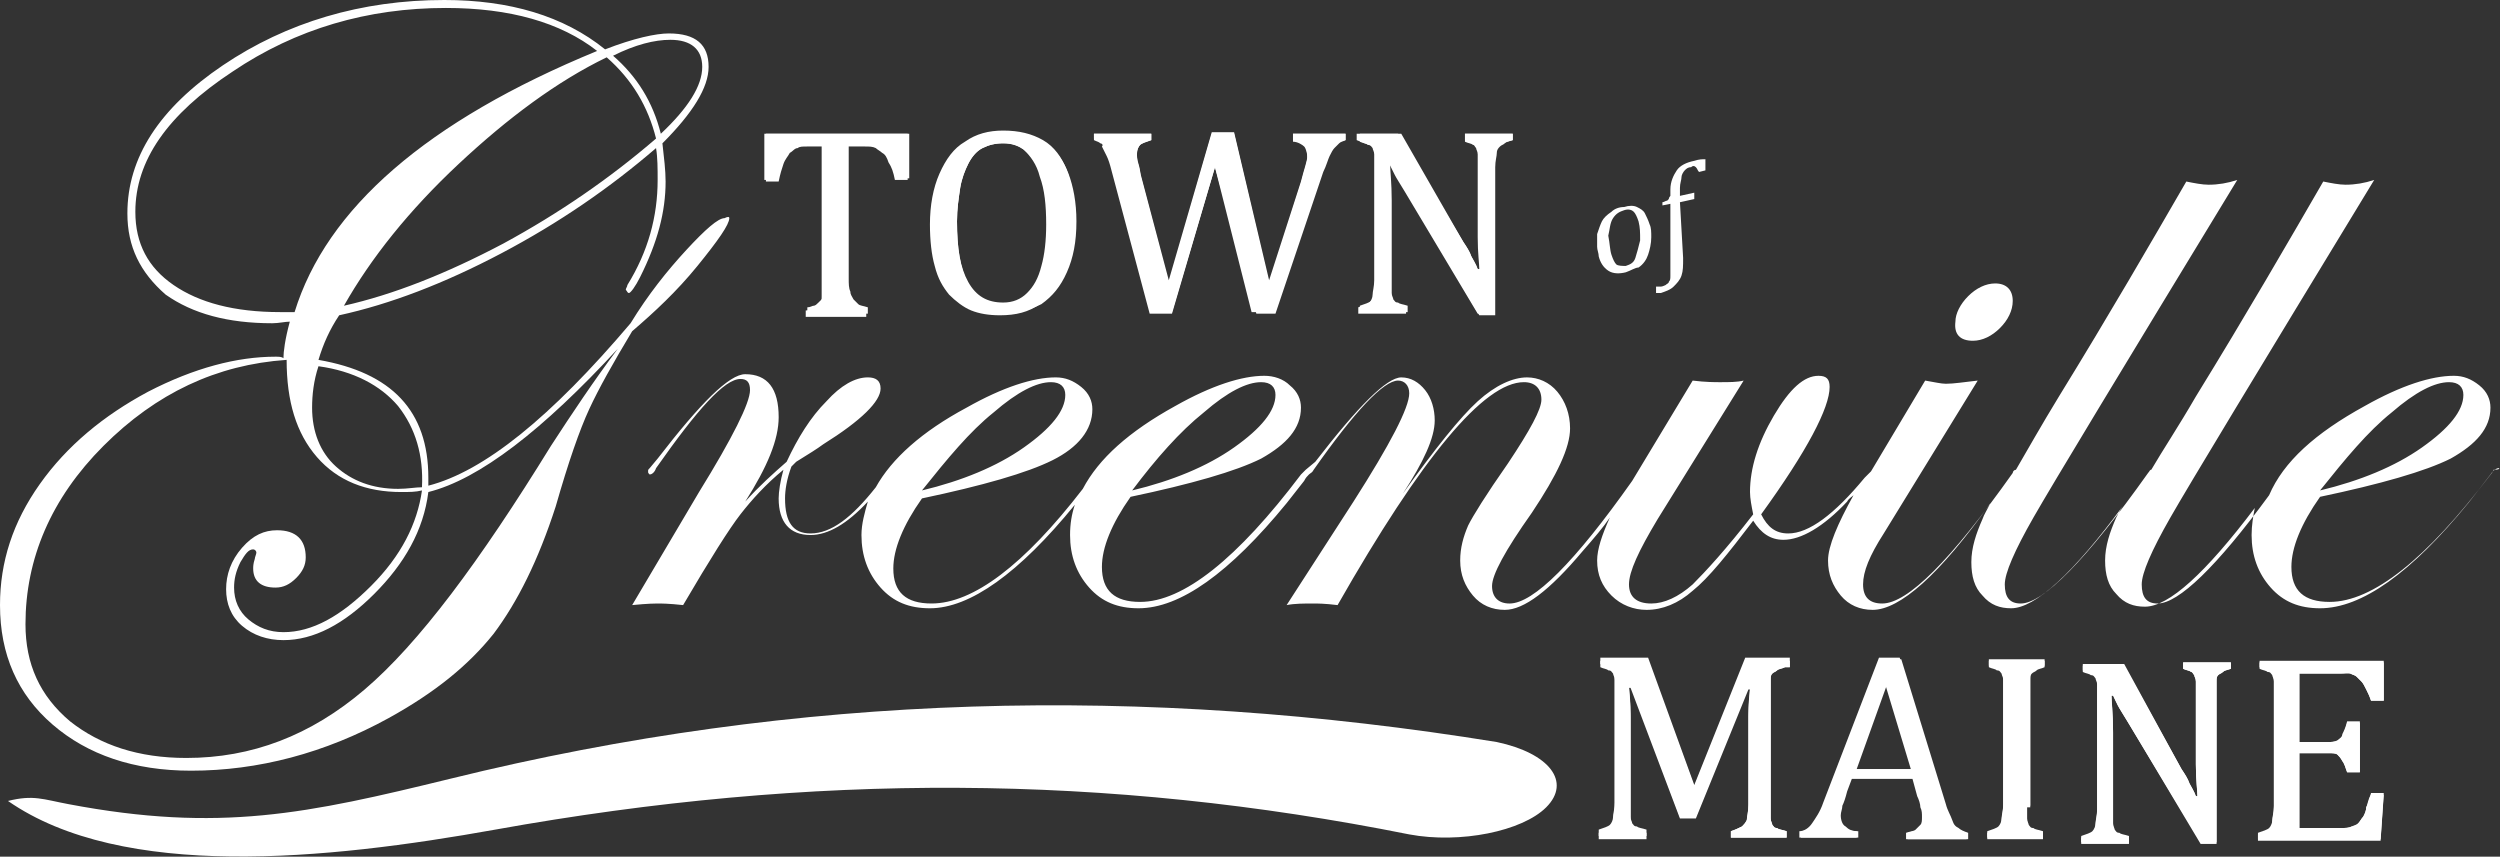 <?xml version="1.0" encoding="utf-8"?>
<!-- Generator: Adobe Illustrator 22.1.0, SVG Export Plug-In . SVG Version: 6.00 Build 0)  -->
<svg version="1.1" id="Layer_1" xmlns="http://www.w3.org/2000/svg" xmlns:xlink="http://www.w3.org/1999/xlink" x="0px" y="0px"
	 viewBox="0 0 157 53.8" style="enable-background:new 0 0 157 53.8;" xml:space="preserve">
<rect x="0" y="0" width="157" height="53.8" fill="#333333" stroke="none"/>
<style type="text/css">
	.st0{fill:#FFFFFF;}
</style>
<g>
	<path class="st0" d="M44.1,4.2c0-1.1-0.7-1.7-2-1.7c-1,0-2.2,0.3-3.6,1C40,4.8,41,6.4,41.5,8.4C43.2,6.8,44.1,5.4,44.1,4.2
		 M41.2,8.7c-0.5-2-1.5-3.7-3.1-5.1c-3.1,1.5-6.2,3.8-9.3,6.7c-3.1,2.9-5.5,5.9-7.2,8.9c3.1-0.7,6.4-2,10-3.9
		C35.1,13.4,38.3,11.2,41.2,8.7 M26.5,30.6c0.1-2-0.4-3.7-1.5-5.1c-1.1-1.3-2.8-2.2-5-2.5c-0.3,0.9-0.4,1.8-0.4,2.6
		c0,1.5,0.5,2.8,1.5,3.7c1,0.9,2.3,1.4,3.9,1.4C25.6,30.7,26.1,30.6,26.5,30.6 M37.5,3.2C35.2,1.4,32,0.5,28,0.5
		c-4.9,0-9.4,1.3-13.4,4c-4.1,2.7-6.1,5.6-6.1,8.8c0,2,0.8,3.5,2.4,4.6c1.6,1.1,3.8,1.7,6.7,1.7h0.9C20.5,13.1,26.8,7.6,37.5,3.2
		 M38.8,21.9c-4.7,5.1-8.7,8.2-11.9,9c-0.3,2.4-1.5,4.5-3.4,6.4s-3.8,2.9-5.7,2.9c-1,0-1.9-0.3-2.6-0.9c-0.7-0.6-1-1.4-1-2.3
		c0-0.9,0.3-1.8,1-2.6c0.7-0.8,1.4-1.1,2.2-1.1c1.2,0,1.8,0.6,1.8,1.7c0,0.5-0.2,0.9-0.6,1.3c-0.4,0.4-0.8,0.6-1.3,0.6
		c-0.9,0-1.4-0.4-1.4-1.2c0-0.1,0-0.3,0.1-0.6c0-0.1,0.1-0.3,0.1-0.4c0-0.1-0.1-0.2-0.2-0.2c-0.3,0-0.5,0.3-0.8,0.8
		c-0.3,0.6-0.4,1.1-0.4,1.6c0,0.8,0.3,1.5,0.9,2c0.6,0.5,1.3,0.8,2.2,0.8c1.8,0,3.6-1,5.5-2.9c1.9-1.9,2.9-3.9,3.2-6
		c-0.4,0.1-0.8,0.1-1.3,0.1c-2.2,0-4-0.7-5.3-2.2c-1.3-1.5-1.9-3.5-1.9-6.1c-4.4,0.3-8.2,2.1-11.5,5.4c-3.3,3.3-4.9,7.1-4.9,11.2
		c0,2.5,0.9,4.5,2.8,6.1c1.9,1.5,4.3,2.3,7.3,2.3c4.1,0,7.8-1.4,11.2-4.3c3.4-2.9,7.2-8,11.7-15.3C35.9,26,37.3,23.9,38.8,21.9
		 M45.8,13.7c0,0.4-0.7,1.4-2,3c-1.3,1.6-2.7,2.9-4.1,4.1c-1.2,2-2.1,3.6-2.7,4.9c-0.6,1.3-1.3,3.3-2.1,6.1c-1.1,3.4-2.4,6-3.9,8
		c-1.6,2-3.7,3.7-6.6,5.3c-4,2.2-8.2,3.3-12.4,3.3c-3.6,0-6.5-1-8.7-2.9C1.1,43.6,0,41.1,0,38c0-2.7,0.8-5.2,2.5-7.6
		c1.7-2.4,4-4.3,6.8-5.8c2.9-1.5,5.6-2.2,8-2.2c0.2,0,0.4,0,0.5,0.1c0-0.4,0.1-1.2,0.4-2.3c-0.3,0-0.7,0.1-1.1,0.1
		c-2.8,0-5-0.6-6.7-1.8C8.8,17.1,8,15.5,8,13.4c0-3.5,2-6.6,6-9.3C18,1.4,22.7,0,27.9,0C32,0,35.4,1,38,3.1c1.8-0.7,3.2-1,4-1
		c1.7,0,2.5,0.7,2.5,2.1c0,1.3-1,2.9-2.9,4.8c0.1,0.9,0.2,1.7,0.2,2.4c0,1.9-0.5,3.8-1.6,6c-0.3,0.6-0.6,1-0.7,1
		c-0.1,0-0.1-0.1-0.2-0.2c0-0.1,0.1-0.2,0.1-0.3c1.3-2.1,1.9-4.3,1.9-6.6c0-0.7,0-1.4-0.1-2c-2.9,2.5-6.1,4.7-9.7,6.6
		c-3.6,1.9-7,3.2-10.2,3.9c-0.6,0.9-1,1.8-1.3,2.8c4.6,0.8,6.9,3.2,6.9,7.4v0.5c3.5-0.9,7.7-4.3,12.7-10.2c1.1-1.8,2.3-3.3,3.5-4.6
		c1.2-1.3,2-2,2.4-2C45.7,13.6,45.8,13.6,45.8,13.7"/>
	<g>
		<path class="st0" d="M123.9,21.4c0.6,0,1.2-0.3,1.7-0.8c0.5-0.5,0.8-1.1,0.8-1.7c0-0.7-0.4-1.1-1.1-1.1c-0.6,0-1.2,0.3-1.7,0.8
			c-0.5,0.5-0.8,1.1-0.8,1.6C122.7,21,123.1,21.4,123.9,21.4z"/>
		<path class="st0" d="M156.9,29.4c-0.1,0-0.3,0.1-0.5,0.4c-4,5.3-7.4,8-10.1,8c-1.6,0-2.4-0.7-2.4-2.2c0-1.2,0.6-2.7,1.8-4.4
			c3.8-0.8,6.6-1.6,8.2-2.4c1.6-0.9,2.5-1.9,2.5-3.2c0-0.5-0.2-1-0.7-1.4s-1-0.6-1.6-0.6c-1.4,0-3.3,0.6-5.6,1.9
			c-3.1,1.7-5.1,3.5-6,5.6c-3.3,4.5-5.7,6.8-7,6.8c-0.7,0-1-0.4-1-1.2c0-0.7,0.6-2.1,1.8-4.2c1.2-2.1,5.5-9.2,12.8-21.2
			c-0.6,0.2-1.2,0.3-1.8,0.3c-0.4,0-0.9-0.1-1.4-0.2c-2.2,3.8-4.8,8.3-8,13.5c-1.1,1.9-2.1,3.4-2.8,4.6c-0.1,0-0.1,0.1-0.2,0.2
			c-3.9,5.5-6.6,8.2-8,8.2c-0.7,0-1-0.4-1-1.2c0-0.7,0.6-2.1,1.8-4.2c1.2-2.1,5.5-9.2,12.8-21.2c-0.6,0.2-1.2,0.3-1.8,0.3
			c-0.4,0-0.9-0.1-1.4-0.2c-2.2,3.8-4.8,8.3-8,13.5c-1.1,1.8-2,3.4-2.7,4.6c-0.1,0-0.2,0.1-0.2,0.2c-3.9,5.5-6.6,8.2-8.2,8.2
			c-0.8,0-1.2-0.4-1.2-1.2c0-0.8,0.4-1.8,1.3-3.2l5.9-9.6c-0.9,0.1-1.5,0.2-2,0.2c-0.3,0-0.7-0.1-1.3-0.2l-3.4,5.7
			c-0.1,0.1-0.2,0.2-0.4,0.4c-1.9,2.3-3.5,3.5-4.8,3.5c-0.8,0-1.3-0.4-1.7-1.2c2.9-4,4.3-6.7,4.3-8c0-0.5-0.2-0.7-0.7-0.7
			c-0.9,0-1.8,0.8-2.8,2.5c-1,1.7-1.5,3.3-1.5,4.8c0,0.4,0.1,0.9,0.2,1.4c-1.7,2.2-3,3.6-3.8,4.4c-0.9,0.8-1.8,1.2-2.6,1.2
			c-0.9,0-1.4-0.4-1.4-1.2c0-0.8,0.6-2.1,1.8-4.1l5.4-8.7c-0.4,0.1-0.9,0.1-1.5,0.1c-0.3,0-0.9,0-1.7-0.1l-3.8,6.3
			c-3.6,5.1-6.2,7.7-7.7,7.7c-0.7,0-1.1-0.4-1.1-1.1c0-0.7,0.8-2.2,2.5-4.6c1.6-2.4,2.4-4.1,2.4-5.3c0-0.9-0.3-1.7-0.8-2.3
			c-0.5-0.6-1.2-0.9-1.9-0.9c-0.9,0-2,0.5-3.1,1.5c-1.1,1-2.7,3-4.7,5.8c1.3-2,2-3.5,2-4.6c0-0.7-0.2-1.4-0.6-1.9
			c-0.4-0.5-0.9-0.8-1.5-0.8c-0.9,0-2.7,1.8-5.4,5.3L82,29.5c-0.1,0.1-0.2,0.2-0.3,0.3c-4,5.3-7.4,8-10.1,8c-1.6,0-2.4-0.7-2.4-2.2
			c0-1.2,0.6-2.7,1.8-4.4c3.8-0.8,6.6-1.6,8.2-2.4c1.6-0.9,2.5-1.9,2.5-3.2c0-0.5-0.2-1-0.7-1.4c-0.4-0.4-1-0.6-1.6-0.6
			c-1.4,0-3.3,0.6-5.6,1.9c-2.9,1.6-4.8,3.3-5.8,5.2c-3.7,4.8-6.9,7.2-9.5,7.2c-1.6,0-2.4-0.7-2.4-2.2c0-1.2,0.6-2.7,1.8-4.4
			c3.8-0.8,6.6-1.6,8.2-2.4s2.5-1.9,2.5-3.2c0-0.5-0.2-1-0.7-1.4s-1-0.6-1.6-0.6c-1.4,0-3.3,0.6-5.6,1.9c-2.8,1.5-4.7,3.2-5.7,5
			c-1.5,1.9-2.8,2.9-4.1,2.9c-1.1,0-1.6-0.7-1.6-2.2c0-0.5,0.1-1.2,0.4-2l0.3-0.3c0.8-0.5,1.3-0.8,1.7-1.1c2.4-1.5,3.6-2.7,3.6-3.5
			c0-0.5-0.3-0.7-0.8-0.7c-0.8,0-1.7,0.5-2.6,1.5c-1,1-1.8,2.3-2.5,3.8c-0.8,0.7-1.7,1.5-2.6,2.5c1.4-2.2,2.1-3.9,2.1-5.3
			c0-1.8-0.7-2.7-2.1-2.7c-1,0-2.8,1.8-5.5,5.3l-0.5,0.6c-0.1,0.1-0.1,0.1-0.1,0.2c0,0.1,0,0.1,0.1,0.2c0.1,0,0.3-0.1,0.4-0.4
			c2.6-3.7,4.3-5.6,5.3-5.6c0.4,0,0.6,0.2,0.6,0.7c0,0.8-1.1,3-3.2,6.4L39.7,38c1-0.1,1.5-0.1,1.6-0.1c0.2,0,0.7,0,1.6,0.1
			c1.7-2.9,2.9-4.8,3.6-5.7c0.7-0.9,1.6-1.9,2.7-2.8c-0.2,0.7-0.3,1.4-0.3,1.8c0,1.5,0.7,2.3,2,2.3c1.1,0,2.3-0.7,3.6-2.1
			c-0.2,0.7-0.4,1.4-0.4,2.1c0,1.3,0.4,2.4,1.2,3.3c0.8,0.9,1.8,1.3,3.1,1.3c2.5,0,5.6-2.2,9.1-6.5c-0.2,0.6-0.3,1.2-0.3,1.9
			c0,1.3,0.4,2.4,1.2,3.3c0.8,0.9,1.8,1.3,3.1,1.3c2.6,0,5.7-2.2,9.3-6.6l1.1-1.4c0.1-0.2,0.2-0.3,0.3-0.4c0.1-0.1,0.2-0.1,0.3-0.3
			c2.6-3.7,4.4-5.6,5.3-5.6c0.4,0,0.7,0.3,0.7,0.8c0,0.9-1.2,3.2-3.5,6.8L80.8,38c0.5-0.1,1.1-0.1,1.7-0.1c0.2,0,0.7,0,1.5,0.1
			c5.3-9.3,9.2-14,11.7-14c0.7,0,1.1,0.4,1.1,1.1c0,0.6-0.7,1.9-2.1,4c-1.4,2-2.2,3.3-2.5,3.9c-0.3,0.7-0.5,1.4-0.5,2.2
			c0,0.9,0.3,1.6,0.8,2.2c0.5,0.6,1.2,0.9,2,0.9c1.2,0,2.8-1.2,4.9-3.7c0.7-0.8,1.3-1.5,1.7-2.1c-0.5,1.1-0.8,2-0.8,2.7
			c0,0.9,0.3,1.6,0.9,2.2c0.6,0.6,1.4,0.9,2.2,0.9c1,0,2-0.4,2.9-1.2c1-0.8,2.2-2.3,3.8-4.4c0.5,0.8,1.1,1.2,1.9,1.2
			c1.1,0,2.5-0.8,4-2.4c0.1-0.2,0.3-0.3,0.4-0.4c-1,1.8-1.6,3.2-1.6,4.1c0,0.9,0.3,1.6,0.8,2.2c0.5,0.6,1.2,0.9,2,0.9
			c1.7,0,4.2-2.2,7.4-6.7c-0.2,0.4-0.4,0.7-0.5,1c-0.4,0.9-0.7,1.8-0.7,2.7c0,0.9,0.2,1.6,0.7,2.1c0.5,0.6,1.1,0.8,1.8,0.8
			c1.5,0,3.9-2.2,7-6.4c-0.2,0.3-0.3,0.5-0.4,0.7c-0.4,0.9-0.7,1.8-0.7,2.7c0,0.9,0.2,1.6,0.7,2.1c0.5,0.6,1.1,0.8,1.8,0.8
			c1.5,0,3.8-2.1,6.9-6.2c-0.1,0.5-0.2,1.1-0.2,1.7c0,1.3,0.4,2.4,1.2,3.3c0.8,0.9,1.8,1.3,3.1,1.3c2.6,0,5.7-2.2,9.3-6.6l1.1-1.4
			c0.3-0.4,0.5-0.6,0.5-0.7C157,29.5,157,29.4,156.9,29.4z M150.2,25.9c1.5-1.3,2.7-1.9,3.6-1.9c0.6,0,0.9,0.3,0.9,0.8
			c0,1-0.9,2.1-2.6,3.3s-3.9,2.1-6.4,2.7C147.3,28.8,148.7,27.1,150.2,25.9z M75.6,25.9c1.5-1.3,2.7-1.9,3.6-1.9
			c0.6,0,0.9,0.3,0.9,0.8c0,1-0.9,2.1-2.6,3.3c-1.7,1.2-3.9,2.1-6.4,2.7C72.6,28.8,74.1,27.1,75.6,25.9z M62.4,25.9
			c1.5-1.3,2.7-1.9,3.6-1.9c0.6,0,0.9,0.3,0.9,0.8c0,1-0.9,2.1-2.6,3.3c-1.7,1.2-3.9,2.1-6.4,2.7C59.5,28.8,60.9,27.1,62.4,25.9z"/>
	</g>
	<path class="st0" d="M48,8.4h9v2.9h-0.8c-0.1-0.5-0.2-0.8-0.4-1.1c-0.1-0.3-0.2-0.5-0.4-0.6c-0.1-0.1-0.3-0.2-0.4-0.3
		c-0.2-0.1-0.4-0.1-0.7-0.1h-1.1v8.5c0,0.3,0,0.6,0.1,0.8c0,0.2,0.1,0.3,0.2,0.5c0.1,0.1,0.2,0.2,0.3,0.3c0.1,0.1,0.3,0.1,0.6,0.2
		v0.4h-3.8v-0.4c0.2,0,0.3-0.1,0.4-0.1c0.1,0,0.2-0.1,0.3-0.2s0.1-0.1,0.2-0.2c0.1-0.1,0.1-0.2,0.1-0.4c0-0.2,0-0.4,0-0.8V9.1h-1.1
		c-0.3,0-0.5,0-0.6,0.1c-0.2,0-0.3,0.2-0.5,0.3c-0.1,0.2-0.3,0.4-0.4,0.7s-0.2,0.7-0.3,1.1H48V8.4z"/>
	<path class="st0" d="M60.1,13.9c0,1.7,0.2,3,0.7,3.9c0.5,0.9,1.2,1.3,2.2,1.3c0.6,0,1.1-0.2,1.5-0.6s0.7-0.9,1-1.7
		c0.2-0.7,0.3-1.6,0.3-2.6c0-1.2-0.1-2.2-0.4-3c-0.2-0.8-0.6-1.4-1-1.7C64,9.1,63.5,9,63,9c-0.5,0-0.9,0.1-1.3,0.3
		c-0.4,0.2-0.7,0.6-0.9,1c-0.2,0.4-0.4,0.9-0.5,1.5C60.2,12.5,60.1,13.1,60.1,13.9 M62.8,19.8c-0.7,0-1.3-0.1-1.8-0.3
		c-0.5-0.2-1-0.6-1.4-1c-0.4-0.5-0.7-1-0.9-1.8c-0.2-0.7-0.3-1.6-0.3-2.6c0-1.2,0.2-2.3,0.6-3.2c0.4-0.9,0.9-1.6,1.6-2
		c0.7-0.5,1.5-0.7,2.4-0.7c1,0,1.8,0.2,2.5,0.6c0.7,0.4,1.2,1.1,1.5,1.9s0.5,1.9,0.5,3.1c0,1.3-0.2,2.4-0.6,3.3
		c-0.4,0.9-0.9,1.5-1.6,2C64.6,19.6,63.8,19.8,62.8,19.8"/>
	<path class="st0" d="M76.3,10.5l-2.7,9.2h-1.4l-2.4-9c-0.1-0.4-0.2-0.7-0.3-0.9c-0.1-0.2-0.2-0.4-0.3-0.6C69.3,9.1,69.2,9,69.1,9
		c-0.1-0.1-0.2-0.1-0.4-0.2V8.4h3.6v0.4c-0.3,0.1-0.6,0.2-0.7,0.3c-0.1,0.1-0.2,0.3-0.2,0.6c0,0.2,0,0.4,0.1,0.7
		c0.1,0.3,0.1,0.6,0.2,0.9l1.7,6.5l2.7-9.4h1.4l2.2,9.4l2-6.3c0.2-0.8,0.4-1.3,0.4-1.6c0-0.3-0.1-0.6-0.2-0.7
		c-0.1-0.1-0.4-0.3-0.7-0.3V8.4h3.3v0.4c-0.2,0.1-0.3,0.1-0.4,0.2c-0.1,0.1-0.2,0.2-0.3,0.3c-0.1,0.1-0.2,0.3-0.3,0.5
		c-0.1,0.2-0.2,0.6-0.4,1l-3,8.9h-1.2L76.3,10.5z"/>
	<path class="st0" d="M91.9,15.2c0.2,0.3,0.4,0.6,0.5,0.9c0.1,0.2,0.3,0.5,0.4,0.8H93c0-0.3-0.1-1-0.1-2c0-1,0-1.9,0-2.7v-1.7
		c0-0.4,0-0.7,0-0.8c0-0.2-0.1-0.3-0.1-0.4C92.6,9.1,92.6,9,92.5,9c-0.1-0.1-0.3-0.1-0.5-0.2V8.4h3v0.4c-0.3,0.1-0.4,0.1-0.5,0.2
		c-0.1,0.1-0.2,0.1-0.3,0.2C94.1,9.3,94,9.4,94,9.6c0,0.2-0.1,0.5-0.1,0.9v9.3h-1L88.3,12c-0.3-0.5-0.5-0.8-0.6-1
		c-0.1-0.2-0.2-0.4-0.3-0.7h-0.1c0,0.4,0.1,1.2,0.1,2.3c0,1.1,0,2.2,0,3.3v1.7c0,0.4,0,0.6,0,0.8c0,0.2,0.1,0.3,0.1,0.4
		c0.1,0.1,0.1,0.2,0.3,0.2c0.1,0.1,0.3,0.1,0.6,0.2v0.4h-3v-0.4c0.3-0.1,0.6-0.2,0.7-0.3c0.1-0.1,0.2-0.3,0.2-0.5
		c0-0.2,0.1-0.5,0.1-0.9v-7.1c0-0.4,0-0.7,0-0.8c0-0.2-0.1-0.3-0.1-0.4C85.9,9.1,85.8,9,85.7,9c-0.1-0.1-0.3-0.1-0.5-0.2V8.4h2.6
		L91.9,15.2z"/>
	<path class="st0" d="M91.9,15.2c0.2,0.3,0.4,0.6,0.5,0.9c0.1,0.2,0.3,0.5,0.4,0.8h0.1c0-0.3-0.1-1-0.1-2c0-1,0-1.9,0-2.7v-1.7
		c0-0.4,0-0.6,0-0.8c0-0.2-0.1-0.3-0.1-0.4c-0.1-0.1-0.1-0.2-0.2-0.2c-0.1-0.1-0.3-0.1-0.5-0.2V8.4h3v0.4C94.6,8.9,94.4,9,94.3,9
		c-0.1,0.1-0.2,0.1-0.2,0.2C94,9.3,94,9.5,93.9,9.6s-0.1,0.5-0.1,0.9v9.2h-1L88.2,12c-0.3-0.5-0.5-0.8-0.6-1
		c-0.1-0.2-0.2-0.4-0.3-0.6h-0.1c0,0.4,0.1,1.2,0.1,2.3c0,1.1,0,2.2,0,3.3v1.7c0,0.4,0,0.6,0,0.8c0,0.2,0.1,0.3,0.1,0.4
		c0.1,0.1,0.1,0.2,0.3,0.2c0.1,0.1,0.3,0.1,0.6,0.2v0.4h-3v-0.4c0.3-0.1,0.6-0.2,0.7-0.3c0.1-0.1,0.2-0.3,0.2-0.5
		c0-0.2,0.1-0.5,0.1-0.9v-7.1c0-0.4,0-0.6,0-0.8c0-0.2-0.1-0.3-0.1-0.4c-0.1-0.1-0.1-0.2-0.3-0.2c-0.1-0.1-0.3-0.1-0.5-0.2V8.4h2.6
		L91.9,15.2z M76.3,10.5l-2.7,9.1h-1.3l-2.4-8.9c-0.1-0.4-0.2-0.7-0.3-0.9c-0.1-0.2-0.2-0.4-0.2-0.6c-0.1-0.1-0.2-0.2-0.3-0.3
		c-0.1-0.1-0.2-0.1-0.4-0.2V8.4h3.6v0.4c-0.3,0.1-0.6,0.2-0.7,0.3c-0.1,0.1-0.2,0.3-0.2,0.5c0,0.2,0,0.4,0.1,0.7
		c0.1,0.3,0.1,0.6,0.2,0.9l1.7,6.4l2.7-9.3h1.4l2.2,9.3l2-6.2c0.2-0.8,0.4-1.3,0.4-1.6c0-0.3-0.1-0.6-0.2-0.7
		c-0.1-0.1-0.4-0.2-0.7-0.3V8.4h3.3v0.4C84,8.9,83.9,9,83.8,9c-0.1,0.1-0.2,0.2-0.3,0.3c-0.1,0.1-0.2,0.3-0.3,0.5
		c-0.1,0.2-0.2,0.6-0.4,1l-3,8.8h-1.2L76.3,10.5z M60.1,13.9c0,1.7,0.2,2.9,0.7,3.8c0.5,0.9,1.2,1.3,2.2,1.3c0.6,0,1.1-0.2,1.5-0.6
		c0.4-0.4,0.7-0.9,0.9-1.7c0.2-0.7,0.3-1.6,0.3-2.6c0-1.2-0.1-2.2-0.4-3c-0.2-0.8-0.6-1.3-1-1.7C64,9.2,63.6,9,63,9
		c-0.5,0-0.9,0.1-1.3,0.3c-0.4,0.2-0.7,0.6-0.9,1c-0.2,0.4-0.4,0.9-0.5,1.5C60.2,12.5,60.1,13.1,60.1,13.9 M62.9,19.7
		c-0.7,0-1.3-0.1-1.8-0.3c-0.5-0.2-1-0.5-1.4-1c-0.4-0.5-0.7-1-0.9-1.7c-0.2-0.7-0.3-1.6-0.3-2.5c0-1.2,0.2-2.3,0.6-3.1
		c0.4-0.9,0.9-1.5,1.6-2c0.7-0.5,1.5-0.7,2.4-0.7c1,0,1.8,0.2,2.5,0.6c0.7,0.4,1.2,1.1,1.5,1.9c0.3,0.8,0.5,1.8,0.5,3
		c0,1.3-0.2,2.3-0.6,3.2c-0.4,0.9-0.9,1.5-1.6,2C64.6,19.5,63.8,19.7,62.9,19.7 M48.1,8.4h9v2.8h-0.8c-0.1-0.5-0.2-0.8-0.4-1.1
		c-0.1-0.3-0.2-0.5-0.4-0.6c-0.1-0.1-0.3-0.2-0.4-0.3c-0.2-0.1-0.4-0.1-0.7-0.1h-1.1v8.4c0,0.3,0,0.6,0.1,0.8c0,0.2,0.1,0.3,0.2,0.5
		c0.1,0.1,0.2,0.2,0.3,0.3c0.1,0.1,0.3,0.1,0.6,0.2v0.4h-3.8v-0.4c0.2,0,0.3-0.1,0.4-0.1c0.1,0,0.2-0.1,0.3-0.2
		c0.1-0.1,0.1-0.1,0.2-0.2c0.1-0.1,0.1-0.2,0.1-0.4c0-0.2,0-0.4,0-0.7V9.2h-1c-0.3,0-0.5,0-0.6,0.1c-0.2,0-0.3,0.2-0.5,0.3
		c-0.1,0.2-0.3,0.4-0.4,0.7c-0.1,0.3-0.2,0.6-0.3,1.1h-0.8V8.4z"/>
	<path class="st0" d="M112.1,41.9c-0.2,0.1-0.4,0.1-0.5,0.2c-0.1,0.1-0.2,0.1-0.3,0.2c-0.1,0.1-0.1,0.2-0.1,0.4c0,0.2,0,0.5,0,0.8
		v7.1c0,0.4,0,0.6,0,0.8c0,0.2,0.1,0.3,0.1,0.4c0.1,0.1,0.1,0.2,0.3,0.2c0.1,0.1,0.3,0.1,0.6,0.2v0.4h-3.5v-0.4
		c0.3-0.1,0.5-0.2,0.7-0.3c0.1-0.1,0.2-0.2,0.3-0.4c0-0.2,0.1-0.5,0.1-1v-3.2c0-0.8,0-1.7,0-2.5c0-0.9,0.1-1.4,0.1-1.7h-0.1
		l-3.3,8.2h-1l-3.1-8.3h-0.1c0,0.3,0.1,0.9,0.1,1.8c0,0.9,0,1.8,0,2.7v3c0,0.4,0,0.6,0,0.8c0,0.2,0.1,0.3,0.1,0.4
		c0.1,0.1,0.1,0.2,0.3,0.2c0.1,0.1,0.3,0.1,0.6,0.2v0.4h-3v-0.4c0.3-0.1,0.6-0.2,0.7-0.3c0.1-0.1,0.2-0.3,0.2-0.5
		c0-0.2,0.1-0.5,0.1-0.9v-7.1c0-0.4,0-0.7,0-0.8c0-0.2-0.1-0.3-0.1-0.4c-0.1-0.1-0.1-0.2-0.3-0.2c-0.1-0.1-0.3-0.1-0.5-0.2v-0.4h3
		l2.9,8l3.2-8h2.8V41.9z"/>
	<path class="st0" d="M116.5,48.3h3.5l-1.6-5.3L116.5,48.3z M119.7,52.7v-0.4c0.3-0.1,0.5-0.1,0.6-0.2c0.1-0.1,0.2-0.2,0.3-0.3
		c0.1-0.1,0.1-0.3,0.1-0.5c0-0.2,0-0.4-0.1-0.6c0-0.2-0.1-0.5-0.2-0.7l-0.3-1.1h-3.9l-0.3,0.8c-0.1,0.4-0.2,0.7-0.3,0.9
		c0,0.2-0.1,0.4-0.1,0.6c0,0.3,0.1,0.6,0.3,0.7c0.2,0.2,0.4,0.3,0.8,0.3v0.4h-3.6v-0.4c0.3,0,0.6-0.2,0.8-0.5
		c0.2-0.3,0.5-0.7,0.7-1.3l3.5-9.1h1.3l2.8,9.2c0.1,0.4,0.3,0.8,0.4,1c0.1,0.2,0.2,0.4,0.4,0.5c0.1,0.1,0.3,0.2,0.6,0.3v0.4H119.7z"
		/>
	<path class="st0" d="M127.3,50.7c0,0.4,0,0.6,0,0.8c0,0.2,0.1,0.3,0.1,0.4c0.1,0.1,0.1,0.2,0.3,0.2c0.1,0.1,0.3,0.1,0.6,0.2v0.4
		h-3.5v-0.4c0.3-0.1,0.6-0.2,0.7-0.3c0.1-0.1,0.2-0.3,0.2-0.5c0-0.2,0.1-0.5,0.1-0.9v-7.1c0-0.4,0-0.7,0-0.8c0-0.2-0.1-0.3-0.1-0.4
		c-0.1-0.1-0.1-0.2-0.3-0.2c-0.1-0.1-0.3-0.1-0.5-0.2v-0.4h3.5v0.4c-0.2,0.1-0.4,0.1-0.5,0.2c-0.1,0.1-0.2,0.1-0.3,0.2
		c-0.1,0.1-0.1,0.2-0.1,0.4c0,0.2,0,0.5,0,0.8V50.7z"/>
	<path class="st0" d="M137,48.3c0.2,0.3,0.4,0.6,0.5,0.9c0.1,0.2,0.3,0.5,0.4,0.8h0.1c0-0.3-0.1-1-0.1-2c0-1,0-1.9,0-2.7v-1.7
		c0-0.4,0-0.7,0-0.8c0-0.2-0.1-0.3-0.1-0.4c-0.1-0.1-0.1-0.2-0.2-0.2c-0.1-0.1-0.3-0.1-0.5-0.2v-0.4h3v0.4c-0.3,0.1-0.4,0.1-0.5,0.2
		c-0.1,0.1-0.2,0.1-0.3,0.2c-0.1,0.1-0.1,0.2-0.1,0.4c0,0.2,0,0.5,0,0.9v9.3h-1l-4.6-7.7c-0.3-0.5-0.5-0.8-0.6-1
		c-0.1-0.2-0.2-0.4-0.3-0.7h-0.1c0,0.4,0.1,1.2,0.1,2.3c0,1.1,0,2.2,0,3.3v1.7c0,0.4,0,0.6,0,0.8c0,0.2,0.1,0.3,0.1,0.4
		c0.1,0.1,0.1,0.2,0.3,0.2c0.1,0.1,0.3,0.1,0.6,0.2v0.4h-3v-0.4c0.3-0.1,0.6-0.2,0.7-0.3c0.1-0.1,0.2-0.3,0.2-0.5
		c0-0.2,0.1-0.5,0.1-0.9v-7.1c0-0.4,0-0.7,0-0.8c0-0.2-0.1-0.3-0.1-0.4c-0.1-0.1-0.1-0.2-0.3-0.2c-0.1-0.1-0.3-0.1-0.5-0.2v-0.4h2.6
		L137,48.3z"/>
	<path class="st0" d="M149.7,41.5V44h-0.8c-0.1-0.3-0.2-0.5-0.3-0.7c-0.1-0.2-0.2-0.4-0.3-0.5c-0.1-0.1-0.2-0.2-0.3-0.3
		s-0.2-0.1-0.4-0.2c-0.2,0-0.3,0-0.6,0h-2.6v4.3h1.8c0.2,0,0.4,0,0.6-0.1c0.1-0.1,0.3-0.2,0.3-0.4c0.1-0.2,0.2-0.4,0.3-0.8h0.8v3.2
		h-0.8c-0.1-0.3-0.2-0.6-0.3-0.7c-0.1-0.2-0.2-0.3-0.3-0.4c-0.1-0.1-0.3-0.1-0.6-0.1h-1.8V52h2.6c0.3,0,0.5,0,0.7-0.1
		s0.3-0.1,0.4-0.2c0.1-0.1,0.2-0.3,0.3-0.4c0.1-0.2,0.2-0.4,0.2-0.6c0.1-0.2,0.2-0.5,0.3-0.9h0.8l-0.2,2.9h-7.7v-0.4
		c0.3-0.1,0.6-0.2,0.7-0.3c0.1-0.1,0.2-0.3,0.2-0.5c0-0.2,0.1-0.5,0.1-0.9v-7.1c0-0.4,0-0.7,0-0.8c0-0.2-0.1-0.3-0.1-0.4
		c-0.1-0.1-0.1-0.2-0.3-0.2s-0.3-0.1-0.5-0.2v-0.4H149.7z"/>
	<path class="st0" d="M149.7,41.5V44h-0.8c-0.1-0.3-0.2-0.5-0.3-0.7c-0.1-0.2-0.2-0.4-0.3-0.5c-0.1-0.1-0.2-0.2-0.3-0.3
		c-0.1-0.1-0.2-0.1-0.4-0.2s-0.3,0-0.6,0h-2.6v4.3h1.8c0.2,0,0.4,0,0.6-0.1c0.1-0.1,0.3-0.2,0.3-0.3c0.1-0.2,0.2-0.4,0.3-0.8h0.8
		v3.1h-0.8c-0.1-0.3-0.2-0.6-0.3-0.7c-0.1-0.2-0.2-0.3-0.3-0.4c-0.1-0.1-0.3-0.1-0.6-0.1h-1.8V52h2.6c0.3,0,0.5,0,0.7-0.1
		c0.2,0,0.3-0.1,0.4-0.2c0.1-0.1,0.2-0.3,0.3-0.4s0.2-0.4,0.2-0.6c0.1-0.2,0.1-0.5,0.3-0.8h0.8l-0.2,2.9h-7.7v-0.4
		c0.3-0.1,0.6-0.2,0.7-0.3c0.1-0.1,0.2-0.3,0.2-0.5s0.1-0.5,0.1-0.9v-7.1c0-0.4,0-0.6,0-0.8c0-0.2-0.1-0.3-0.1-0.4
		c-0.1-0.1-0.1-0.2-0.3-0.2c-0.1-0.1-0.3-0.1-0.5-0.2v-0.4H149.7z M137,48.3c0.2,0.3,0.4,0.6,0.5,0.9c0.1,0.2,0.3,0.5,0.4,0.8h0.1
		c0-0.3-0.1-1-0.1-2c0-1,0-1.9,0-2.7v-1.7c0-0.4,0-0.7,0-0.8c0-0.2-0.1-0.3-0.1-0.4c-0.1-0.1-0.1-0.2-0.2-0.2
		c-0.1-0.1-0.3-0.1-0.5-0.2v-0.4h3v0.4c-0.3,0.1-0.4,0.1-0.5,0.2c-0.1,0.1-0.2,0.1-0.3,0.2c-0.1,0.1-0.1,0.2-0.1,0.4
		c0,0.2,0,0.5,0,0.9v9.2h-1l-4.6-7.6c-0.3-0.5-0.5-0.8-0.6-1c-0.1-0.2-0.2-0.4-0.3-0.6h-0.1c0,0.4,0.1,1.2,0.1,2.3
		c0,1.1,0,2.2,0,3.3v1.7c0,0.4,0,0.6,0,0.8c0,0.2,0.1,0.3,0.1,0.4c0.1,0.1,0.1,0.2,0.3,0.2c0.1,0.1,0.3,0.1,0.6,0.2v0.4h-3v-0.4
		c0.3-0.1,0.6-0.2,0.7-0.3c0.1-0.1,0.2-0.3,0.2-0.5s0.1-0.5,0.1-0.9v-7.1c0-0.4,0-0.6,0-0.8c0-0.2-0.1-0.3-0.1-0.4
		c-0.1-0.1-0.1-0.2-0.3-0.2c-0.1-0.1-0.3-0.1-0.5-0.2v-0.4h2.6L137,48.3z M127.3,50.6c0,0.4,0,0.6,0,0.8c0,0.2,0.1,0.3,0.1,0.4
		c0.1,0.1,0.1,0.2,0.3,0.2c0.1,0.1,0.3,0.1,0.6,0.2v0.4h-3.5v-0.4c0.3-0.1,0.6-0.2,0.7-0.3c0.1-0.1,0.2-0.3,0.2-0.5
		c0-0.2,0.1-0.5,0.1-0.9v-7.1c0-0.4,0-0.6,0-0.8c0-0.2-0.1-0.3-0.1-0.4c-0.1-0.1-0.1-0.2-0.3-0.2c-0.1-0.1-0.3-0.1-0.5-0.2v-0.4h3.5
		v0.4c-0.2,0.1-0.4,0.1-0.5,0.2c-0.1,0.1-0.2,0.1-0.3,0.2c-0.1,0.1-0.1,0.2-0.1,0.4c0,0.2,0,0.5,0,0.8V50.6z M116.6,48.3h3.5
		l-1.6-5.3L116.6,48.3z M119.8,52.7v-0.4c0.3-0.1,0.5-0.1,0.6-0.2c0.1-0.1,0.2-0.2,0.3-0.3c0.1-0.1,0.1-0.3,0.1-0.5
		c0-0.2,0-0.4-0.1-0.6c0-0.2-0.1-0.5-0.2-0.7l-0.3-1.1h-3.9l-0.3,0.8c-0.1,0.4-0.2,0.7-0.3,0.9c0,0.2-0.1,0.4-0.1,0.6
		c0,0.3,0.1,0.6,0.3,0.7c0.2,0.2,0.4,0.3,0.8,0.3v0.4h-3.6v-0.4c0.3,0,0.6-0.2,0.8-0.5c0.2-0.3,0.5-0.7,0.7-1.3l3.5-9h1.3l2.8,9.1
		c0.1,0.4,0.3,0.7,0.4,1s0.2,0.4,0.4,0.5c0.1,0.1,0.3,0.2,0.6,0.3v0.4H119.8z M112.1,41.9c-0.2,0.1-0.4,0.1-0.5,0.2
		c-0.1,0.1-0.2,0.1-0.3,0.2c-0.1,0.1-0.1,0.2-0.1,0.4c0,0.2,0,0.5,0,0.8v7.1c0,0.4,0,0.6,0,0.8c0,0.2,0.1,0.3,0.1,0.4
		c0.1,0.1,0.1,0.2,0.3,0.2c0.1,0.1,0.3,0.1,0.6,0.2v0.4h-3.5v-0.4c0.3-0.1,0.5-0.2,0.7-0.3c0.1-0.1,0.2-0.2,0.3-0.4
		c0-0.2,0.1-0.5,0.1-0.9v-3.1c0-0.8,0-1.7,0-2.5c0-0.8,0.1-1.4,0.1-1.7h-0.1l-3.3,8.1h-1l-3.1-8.2h-0.1c0,0.3,0.1,0.9,0.1,1.8
		c0,0.9,0,1.8,0,2.7v3c0,0.4,0,0.6,0,0.8c0,0.2,0.1,0.3,0.1,0.4c0.1,0.1,0.1,0.2,0.3,0.2c0.1,0.1,0.3,0.1,0.6,0.2v0.4h-3v-0.4
		c0.3-0.1,0.6-0.2,0.7-0.3c0.1-0.1,0.2-0.3,0.2-0.5c0-0.2,0.1-0.5,0.1-0.9v-7.1c0-0.4,0-0.6,0-0.8c0-0.2-0.1-0.3-0.1-0.4
		c-0.1-0.1-0.1-0.2-0.3-0.2c-0.1-0.1-0.3-0.1-0.5-0.2v-0.4h3l2.9,7.9l3.2-7.9h2.8V41.9z"/>
	<path class="st0" d="M94,46.6c-22.2-3.6-43.8-3.1-65.7,2.3c-9,2.2-14.5,3.4-24,1.6c-1.6-0.3-2.2-0.6-3.8-0.2c7.2,5,20,3.7,30.6,1.8
		c20-3.6,38.4-3.5,57.4,0.3c3.2,0.6,7.1-0.2,8.6-1.7C98.7,49.1,97.3,47.3,94,46.6"/>
	<path class="st0" d="M101.2,16c0.1,0.3,0.2,0.5,0.3,0.6s0.4,0.1,0.6,0.1c0.3-0.1,0.5-0.2,0.6-0.5c0.1-0.3,0.2-0.7,0.3-1.1
		c0-0.5,0-0.8-0.1-1.2c-0.1-0.3-0.2-0.5-0.3-0.6c-0.1-0.1-0.3-0.2-0.6-0.1c-0.3,0.1-0.5,0.2-0.7,0.5c-0.2,0.3-0.2,0.7-0.3,1.1
		C101.1,15.3,101.1,15.7,101.2,16 M102.1,17.1c-0.4,0.1-0.8,0.1-1.1-0.1c-0.3-0.2-0.5-0.5-0.6-0.9c0-0.2-0.1-0.4-0.1-0.6
		c0-0.3,0-0.6,0-0.8c0.1-0.3,0.2-0.6,0.3-0.8c0.1-0.2,0.3-0.4,0.6-0.6c0.2-0.2,0.5-0.3,0.8-0.3c0.3-0.1,0.6-0.1,0.8,0
		c0.2,0.1,0.4,0.2,0.5,0.4c0.1,0.2,0.2,0.4,0.3,0.7c0.1,0.2,0.1,0.5,0.1,0.8c0,0.4-0.1,0.8-0.2,1.1c-0.1,0.3-0.3,0.6-0.6,0.8
		C102.7,16.8,102.4,17,102.1,17.1"/>
	<path class="st0" d="M105.7,16.2c0,0.5,0,0.8-0.1,1.1c-0.1,0.3-0.3,0.5-0.5,0.7c-0.2,0.2-0.5,0.3-0.8,0.4c-0.1,0-0.2,0-0.3,0l0-0.4
		c0.1,0,0.2,0,0.3,0c0.1,0,0.3-0.1,0.3-0.1c0.1-0.1,0.2-0.1,0.2-0.2c0.1-0.1,0.1-0.2,0.1-0.4c0-0.2,0-0.4,0-0.7l0-3.8l-0.5,0.1v-0.2
		c0.1,0,0.2-0.1,0.3-0.1c0,0,0.1-0.1,0.1-0.1c0,0,0-0.1,0.1-0.2c0-0.1,0-0.2,0-0.4c0-0.5,0.2-0.9,0.4-1.2c0.2-0.3,0.6-0.5,1.1-0.6
		c0.3-0.1,0.5-0.1,0.7-0.1l0,0.7l-0.4,0.1c-0.1-0.1-0.1-0.2-0.2-0.3c-0.1-0.1-0.2-0.1-0.3,0c-0.2,0-0.3,0.1-0.4,0.2
		c-0.1,0.1-0.2,0.3-0.2,0.4c0,0.2-0.1,0.4-0.1,0.7l0,0.5l0.9-0.2l0,0.4l-0.9,0.2L105.7,16.2z"/>
</g>
</svg>
